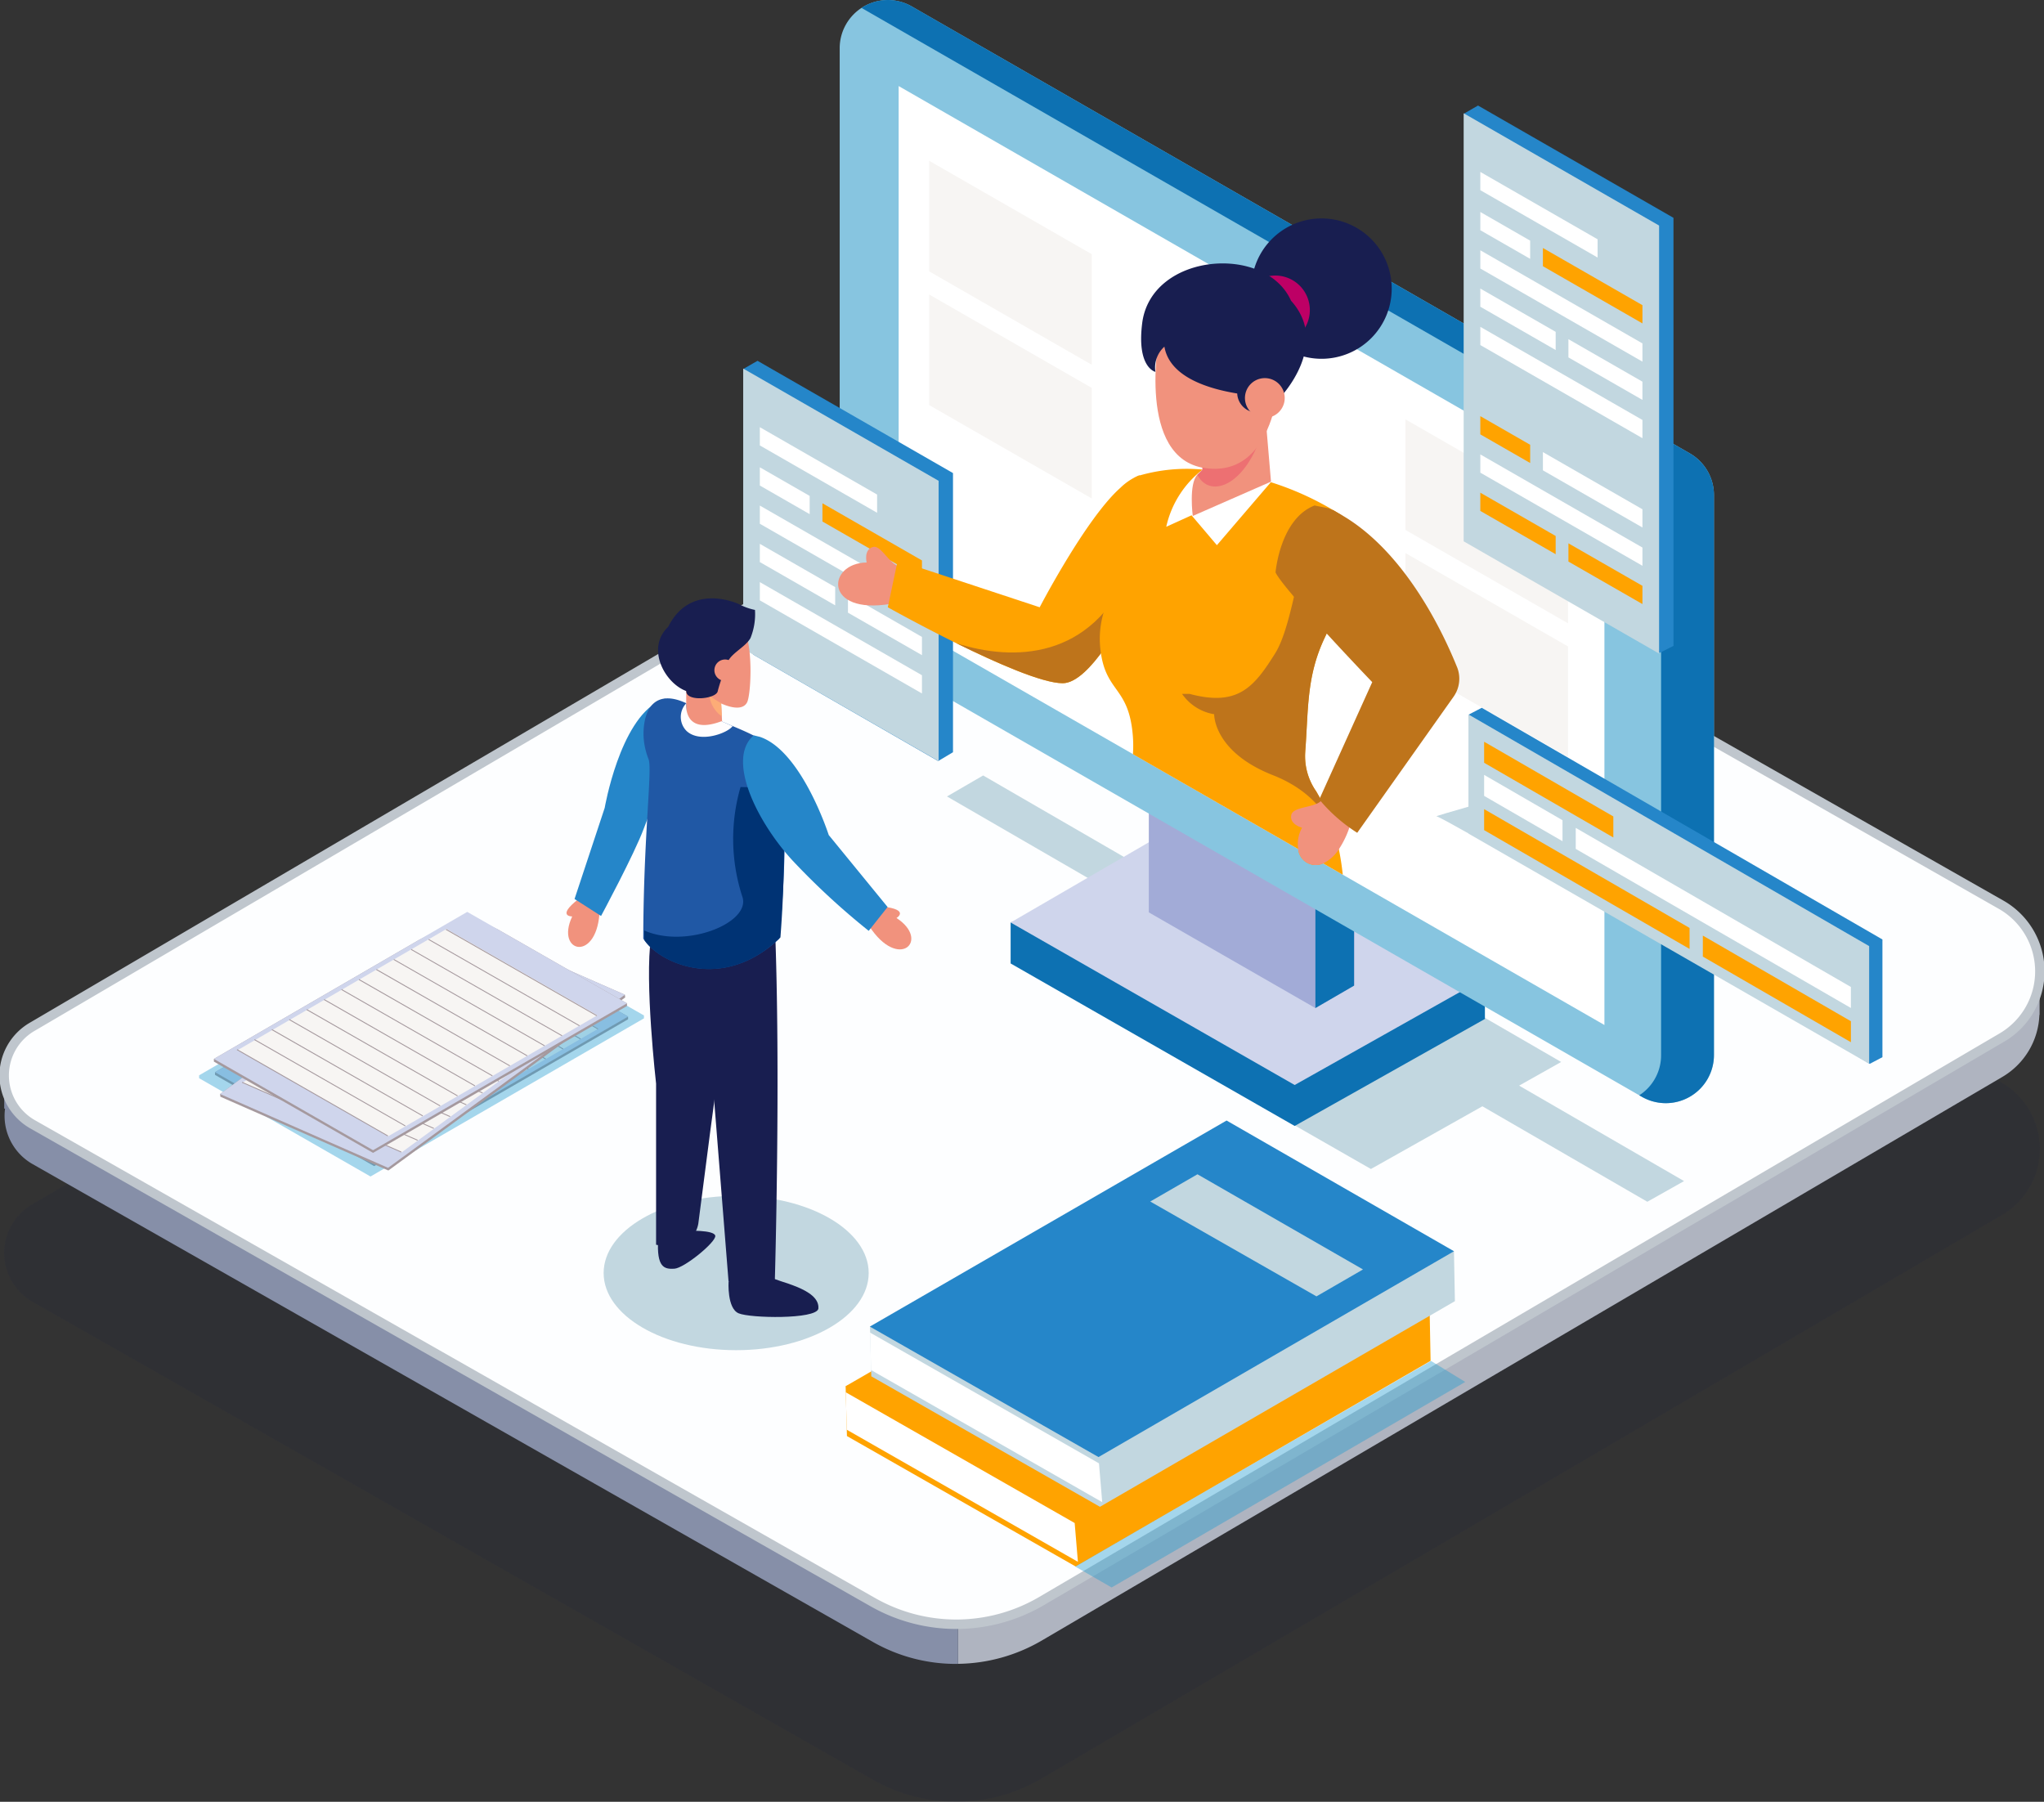 <svg id="Group_3868" data-name="Group 3868" xmlns="http://www.w3.org/2000/svg" xmlns:xlink="http://www.w3.org/1999/xlink" width="216.49" height="190.836" viewBox="0 0 216.49 190.836">
  <rect x="0" y="0" width="216.49" height="190.836" fill="#333333" stroke="none"/>
  <defs>
    <clipPath id="clip-path">
      <rect id="Rectangle_2202" data-name="Rectangle 2202" width="216.49" height="190.836" fill="none"/>
    </clipPath>
    <clipPath id="clip-path-3">
      <rect id="Rectangle_2180" data-name="Rectangle 2180" width="215.606" height="127.989" fill="none"/>
    </clipPath>
    <clipPath id="clip-path-4">
      <path id="Path_11570" data-name="Path 11570" d="M110.6,51.668,3.442,114.549a5.956,5.956,0,0,0,.07,10.314l89,50.614a17.844,17.844,0,0,0,17.854-.121l101.724-59.688A8.123,8.123,0,0,0,212,101.6L124.03,51.577a13.417,13.417,0,0,0-13.425.091" transform="translate(-0.5 -49.822)" fill="none"/>
    </clipPath>
    <linearGradient id="linear-gradient" x1="0.003" y1="1.14" x2="0.007" y2="1.14" gradientUnits="objectBoundingBox">
      <stop offset="0" stop-color="#d4d8d7"/>
      <stop offset="1" stop-color="#fdfeff"/>
    </linearGradient>
    <clipPath id="clip-path-6">
      <rect id="Rectangle_2183" data-name="Rectangle 2183" width="0.004" height="0.016" fill="none"/>
    </clipPath>
    <clipPath id="clip-path-7">
      <rect id="Rectangle_2184" data-name="Rectangle 2184" width="7.12" height="7.043" fill="none"/>
    </clipPath>
    <clipPath id="clip-path-8">
      <rect id="Rectangle_2185" data-name="Rectangle 2185" width="47.113" height="27.482" fill="none"/>
    </clipPath>
    <clipPath id="clip-path-9">
      <rect id="Rectangle_2199" data-name="Rectangle 2199" width="1.49" height="2.206" fill="none"/>
    </clipPath>
    <clipPath id="clip-path-10">
      <rect id="Rectangle_2200" data-name="Rectangle 2200" width="41.315" height="23.993" fill="none"/>
    </clipPath>
  </defs>
  <g id="Group_3867" data-name="Group 3867" clip-path="url(#clip-path)">
    <g id="Group_3847" data-name="Group 3847">
      <g id="Group_3846" data-name="Group 3846" clip-path="url(#clip-path)">
        <g id="Group_3845" data-name="Group 3845" transform="translate(0.442 62.848)" opacity="0.17">
          <g id="Group_3844" data-name="Group 3844">
            <g id="Group_3843" data-name="Group 3843" clip-path="url(#clip-path-3)">
              <path id="Path_11567" data-name="Path 11567" d="M110.372,196.631l101.722-59.689A8.121,8.121,0,0,0,212,122.877L124.03,72.852a13.416,13.416,0,0,0-13.425.091L3.443,135.822a5.956,5.956,0,0,0,.07,10.315l89,50.614a17.85,17.85,0,0,0,17.856-.121" transform="translate(-0.5 -71.097)" fill="#1e233e"/>
            </g>
          </g>
        </g>
        <path id="Path_11568" data-name="Path 11568" d="M114.794,123.377v66.591a18,18,0,0,0,8.837-2.451l101.735-59.694a7.956,7.956,0,0,0,3.954-6.583h.022v-2.79Z" transform="translate(-13.319 -13.744)" fill="#afb4c0"/>
        <path id="Path_11569" data-name="Path 11569" d="M.506,128.376v3.43H.594a5.875,5.875,0,0,0,2.916,5.877L92.519,188.3a17.762,17.762,0,0,0,9.014,2.32V124.024Z" transform="translate(-0.059 -14.39)" fill="#868fa8"/>
      </g>
    </g>
    <g id="Group_3849" data-name="Group 3849" transform="translate(0.442 44.041)">
      <g id="Group_3848" data-name="Group 3848" clip-path="url(#clip-path-4)">
        <rect id="Rectangle_2182" data-name="Rectangle 2182" width="217.996" height="128.81" transform="translate(-1.011 0)" fill="url(#linear-gradient)"/>
      </g>
    </g>
    <g id="Group_3866" data-name="Group 3866">
      <g id="Group_3865" data-name="Group 3865" clip-path="url(#clip-path)">
        <path id="Path_11571" data-name="Path 11571" d="M110.372,175.357l101.722-59.689A8.121,8.121,0,0,0,212,101.6L124.03,51.577a13.418,13.418,0,0,0-13.425.091L3.443,114.548a5.956,5.956,0,0,0,.07,10.315l89,50.614A17.85,17.85,0,0,0,110.372,175.357Z" transform="translate(-0.058 -5.781)" fill="none" stroke="#bfc6cd" stroke-miterlimit="10" stroke-width="1"/>
        <path id="Path_11572" data-name="Path 11572" d="M191.531,135.874l-17.47-10.11,4.454-2.505-30.224-17.491-4.385,2.546-26.611-15.4-3.83,2.223,26.612,15.4-11.795,6.846,30.084,17.211,11.805-6.641,17.47,10.11Z" transform="translate(-13.165 -10.781)" fill="#c2d7e0"/>
        <path id="Path_11573" data-name="Path 11573" d="M141.1,102.3l30.224,13.154v4.338l-20.149,11.333-30.084-17.211v-4.338Z" transform="translate(-14.05 -11.87)" fill="#0d71b2"/>
        <path id="Path_11574" data-name="Path 11574" d="M141.1,97.393l30.224,17.491-20.149,11.333-30.084-17.211Z" transform="translate(-14.05 -11.3)" fill="#cfd5ec"/>
        <path id="Path_11575" data-name="Path 11575" d="M159.41,103.2v11.7l-.021.012-4.092,2.375,0,.009,0,0-17.649-10.138V90.7Z" transform="translate(-15.971 -10.524)" fill="#a2abd7"/>
        <path id="Path_11576" data-name="Path 11576" d="M161.7,116.247l-4.092,2.375V102.184l4.092,2.352Z" transform="translate(-18.287 -11.856)" fill="#0d71b2"/>
        <path id="Path_11577" data-name="Path 11577" d="M100.609,5.109v59.3a5.1,5.1,0,0,0,2.561,4.423l82.393,47.329a5.1,5.1,0,0,0,7.643-4.423v-59.3a5.1,5.1,0,0,0-2.561-4.424L108.252.686a5.1,5.1,0,0,0-7.643,4.423" transform="translate(-11.673 0)" fill="#87c5e0"/>
        <path id="Path_11578" data-name="Path 11578" d="M190.95,48.014,108.556.685a5.062,5.062,0,0,0-5.331.154L185.35,48.014a5.1,5.1,0,0,1,2.561,4.423v59.3a5.037,5.037,0,0,1-1.974,4.032c-.11.085-.223.163-.339.239l.269.154a5.1,5.1,0,0,0,7.643-4.424v-59.3a5.1,5.1,0,0,0-2.56-4.423" transform="translate(-11.977 0)" fill="#0d71b2"/>
        <path id="Path_11579" data-name="Path 11579" d="M182.426,53.251v56.508L154.717,93.843l-2.08-1.2-2.647-1.52-17.5-10.053L107.674,66.821V10.312L140.54,29.191l4.265,2.449.228.131,5.376,3.089.621.356,5.176,2.973Z" transform="translate(-12.493 -1.197)" fill="#fff"/>
        <path id="Path_11580" data-name="Path 11580" d="M128.55,40.868V29.155l-17.217-9.89V30.978Z" transform="translate(-12.918 -2.235)" fill="#f7f5f3"/>
        <path id="Path_11581" data-name="Path 11581" d="M128.55,56.888V45.176l-17.217-9.89V47Z" transform="translate(-12.918 -4.094)" fill="#f7f5f3"/>
        <path id="Path_11582" data-name="Path 11582" d="M185.616,71.85V60.137L168.4,50.247V61.96Z" transform="translate(-19.539 -5.83)" fill="#f7f5f3"/>
        <path id="Path_11583" data-name="Path 11583" d="M185.616,87.871V76.158L168.4,66.268V77.981Z" transform="translate(-19.539 -7.689)" fill="#f7f5f3"/>
        <path id="Path_11584" data-name="Path 11584" d="M197.6,24.537,176.9,12.645l-1.468.844L176.9,57.982l19.248,12.624,1.455-.732Z" transform="translate(-20.355 -1.467)" fill="#2586c9"/>
        <path id="Path_11585" data-name="Path 11585" d="M196.072,25.464l-20.7-11.892V58.908l20.7,11.892Z" transform="translate(-20.348 -1.575)" fill="#c2d7e0"/>
        <path id="Path_11586" data-name="Path 11586" d="M177.367,29.989v1.931l17.171,9.863V39.852Z" transform="translate(-20.579 -3.48)" fill="#fff"/>
        <path id="Path_11587" data-name="Path 11587" d="M177.367,39.16v1.931l17.171,9.863V49.024Z" transform="translate(-20.579 -4.544)" fill="#fff"/>
        <path id="Path_11588" data-name="Path 11588" d="M189.788,27.734,177.366,20.6v1.931l12.422,7.135Z" transform="translate(-20.579 -2.39)" fill="#fff"/>
        <path id="Path_11589" data-name="Path 11589" d="M182.646,28.436,177.367,25.4v1.93l5.279,3.033Z" transform="translate(-20.579 -2.948)" fill="#fff"/>
        <path id="Path_11590" data-name="Path 11590" d="M184.867,29.712v1.931L195.409,37.7v-1.93Z" transform="translate(-21.45 -3.447)" fill="#ffa300"/>
        <path id="Path_11591" data-name="Path 11591" d="M185.348,39.159l-7.981-4.584V36.5l7.981,4.585Z" transform="translate(-20.579 -4.012)" fill="#fff"/>
        <path id="Path_11592" data-name="Path 11592" d="M187.924,40.639V42.57l7.838,4.5v-1.93Z" transform="translate(-21.804 -4.715)" fill="#fff"/>
        <path id="Path_11593" data-name="Path 11593" d="M177.367,54.446v1.931l17.171,9.863V64.31Z" transform="translate(-20.579 -6.317)" fill="#fff"/>
        <path id="Path_11594" data-name="Path 11594" d="M182.646,52.893l-5.279-3.032v1.93l5.279,3.033Z" transform="translate(-20.579 -5.785)" fill="#ffa300"/>
        <path id="Path_11595" data-name="Path 11595" d="M184.867,54.169V56.1l10.541,6.054v-1.93Z" transform="translate(-21.45 -6.285)" fill="#fff"/>
        <path id="Path_11596" data-name="Path 11596" d="M185.348,63.617l-7.981-4.585v1.931l7.981,4.585Z" transform="translate(-20.579 -6.849)" fill="#ffa300"/>
        <path id="Path_11597" data-name="Path 11597" d="M187.924,65.1v1.931l7.838,4.5V69.6Z" transform="translate(-21.804 -7.553)" fill="#ffa300"/>
        <path id="Path_11598" data-name="Path 11598" d="M111.274,84.688V55.122L90.571,43.23l-1.468.844,1,30.267,19.6,11.282Z" transform="translate(-10.338 -5.016)" fill="#2586c9"/>
        <path id="Path_11599" data-name="Path 11599" d="M109.746,85.737V56.049l-20.7-11.892V73.845Z" transform="translate(-10.331 -5.123)" fill="#c2d7e0"/>
        <path id="Path_11600" data-name="Path 11600" d="M91.04,60.574V62.5l17.171,9.863V70.437Z" transform="translate(-10.563 -7.028)" fill="#fff"/>
        <path id="Path_11601" data-name="Path 11601" d="M91.04,69.746v1.931l17.171,9.863V79.609Z" transform="translate(-10.563 -8.092)" fill="#fff"/>
        <path id="Path_11602" data-name="Path 11602" d="M103.461,58.319,91.04,51.184v1.931l12.422,7.135Z" transform="translate(-10.563 -5.939)" fill="#fff"/>
        <path id="Path_11603" data-name="Path 11603" d="M96.319,59.021,91.04,55.989v1.93l5.279,3.033Z" transform="translate(-10.563 -6.496)" fill="#fff"/>
        <path id="Path_11604" data-name="Path 11604" d="M98.541,60.3v1.931l10.541,6.054v-1.93Z" transform="translate(-11.433 -6.996)" fill="#ffa300"/>
        <path id="Path_11605" data-name="Path 11605" d="M99.022,69.744,91.04,65.16v1.93l7.981,4.585Z" transform="translate(-10.563 -7.56)" fill="#fff"/>
        <path id="Path_11606" data-name="Path 11606" d="M101.6,71.224v1.931l7.838,4.5v-1.93Z" transform="translate(-11.788 -8.264)" fill="#fff"/>
        <path id="Path_11607" data-name="Path 11607" d="M177.355,97.428l41.091,25.089,1.347-.708V109.343L177.355,84.805l-1.395.727Z" transform="translate(-20.416 -9.84)" fill="#2586c9"/>
        <path id="Path_11608" data-name="Path 11608" d="M175.5,85.6v9.773c-1.547.444-3.529,1.019-3.385,1.019s1.949,1,3.385,1.809v.02L217.941,122.6V110.138Z" transform="translate(-19.97 -9.932)" fill="#c2d7e0"/>
        <path id="Path_11609" data-name="Path 11609" d="M191.508,96.785l-13.685-7.913V91.1l13.685,7.913Z" transform="translate(-20.632 -10.312)" fill="#ffa300"/>
        <path id="Path_11610" data-name="Path 11610" d="M188.8,99.193v2.224l29.143,16.851v-2.224Z" transform="translate(-21.906 -11.509)" fill="#fff"/>
        <path id="Path_11611" data-name="Path 11611" d="M186.124,97.644l-8.3-4.8v2.224l8.3,4.8Z" transform="translate(-20.632 -10.772)" fill="#fff"/>
        <path id="Path_11612" data-name="Path 11612" d="M199.583,109.531,177.823,96.949v2.223l21.761,12.583Z" transform="translate(-20.632 -11.249)" fill="#ffa300"/>
        <path id="Path_11613" data-name="Path 11613" d="M204.029,112.1v2.224l15.683,9.069V121.17Z" transform="translate(-23.673 -13.007)" fill="#ffa300"/>
        <path id="Path_11614" data-name="Path 11614" d="M103.444,67.176s-.343-1.361.665-1.643c.771-.217,1.547,1.424,2.453,1.916.874.475-.57,4.11-.57,4.11-7.14,1.2-6.761-4.314-2.548-4.383" transform="translate(-11.652 -7.601)" fill="#f1927d"/>
        <path id="Path_11615" data-name="Path 11615" d="M133.038,56.94,131.99,67.091l-.219,2.125-.251,2.434v0s-3.7,7.318-6.621,7.318c-2.16,0-7.049-2.154-11.26-4.233-3.924-1.937-7.263-3.809-7.263-3.809l1.048-4.967,15.037,4.967s4.9-9.424,8.544-12.649l.011-.01a6.193,6.193,0,0,1,2.021-1.33" transform="translate(-12.343 -6.607)" fill="#ffa300"/>
        <path id="Path_11616" data-name="Path 11616" d="M132.943,68.423l-.219,2.125-.251,2.434v0s-3.7,7.318-6.622,7.318c-2.16,0-7.048-2.154-11.259-4.233,6.083,1.947,14.237,1.731,18.351-7.647" transform="translate(-13.296 -7.939)" fill="#be741b"/>
        <path id="Path_11617" data-name="Path 11617" d="M153.535,86.138a6.482,6.482,0,0,0,1.156,4.194c.129.224.263.457.4.7.052.091.1.185.156.282.076.141.155.288.232.44s.159.316.239.484a17.12,17.12,0,0,1,1.06,2.887c.091.335.178.689.259,1.064l0,.016c.019.087.038.173.056.263.164.8.307,1.688.417,2.7l-2.079-1.2a1.865,1.865,0,0,1-2.647-1.52L135.284,86.4a13.246,13.246,0,0,0-.022-2.079c-.445-5.008-2.745-4.451-3.368-8.6-.014-.081-.026-.166-.036-.252a9.778,9.778,0,0,1,.31-4.031c.6-2.091,1.7-3.575,1.846-4.822.226-1.929,0-8.285,1.362-9.421a2.152,2.152,0,0,1,.606-.312,18.139,18.139,0,0,1,6.657-.629h.023c.138.009.278.017.419.028h0a29.827,29.827,0,0,1,3.46.463q.911.179,1.864.424h0q.694.18,1.406.4l.072.022a31.334,31.334,0,0,1,6.6,2.954c.046.027.093.054.14.083.1.057.192.116.288.176.138.084.278.171.415.26.541.443,1.092.932,1.649,1.456V63.1a29.607,29.607,0,0,1-2.787,9.675c-.126.278-.255.56-.39.849l-.227.484c-1.931,4.087-1.7,7.6-2.044,12.031" transform="translate(-15.289 -6.522)" fill="#ffa300"/>
        <g id="Group_3852" data-name="Group 3852" transform="translate(141.748 89.67)" style="mix-blend-mode: multiply;isolation: isolate">
          <g id="Group_3851" data-name="Group 3851">
            <g id="Group_3850" data-name="Group 3850" clip-path="url(#clip-path-6)">
              <path id="Path_11618" data-name="Path 11618" d="M160.357,101.456l0-.016,0,.015Z" transform="translate(-160.353 -101.44)" fill="#2d6bb4"/>
            </g>
          </g>
        </g>
        <path id="Path_11619" data-name="Path 11619" d="M145.032,82.732s-.113,3.973,6.243,6.469c4.527,1.779,6.11,4.866,6.646,6.495a17.067,17.067,0,0,0-1.059-2.887c-.352-.743-.706-1.351-1.027-1.909a6.488,6.488,0,0,1-1.155-4.194c.341-4.427.114-7.945,2.044-12.031.217-.46.422-.9.616-1.334a29.6,29.6,0,0,0,2.788-9.675v-.573c-.557-.525-1.108-1.013-1.649-1.457q-.351-.224-.7-.436l-.14-.083a1.943,1.943,0,0,0-.8.051c-2.5.795-3.065,11.463-5.335,15.1s-3.972,5.674-9.079,4.313h-.795a5.158,5.158,0,0,0,3.405,2.156" transform="translate(-16.433 -7.089)" fill="#be741b"/>
        <path id="Path_11620" data-name="Path 11620" d="M160.921,98.58c-.017.049-.033.1-.05.145a9.815,9.815,0,0,1-1.116,2.3,4.019,4.019,0,0,1-1.662,1.5,1.864,1.864,0,0,1-2.646-1.519,3.539,3.539,0,0,1,.408-2.259s-1.363-.34-1.136-1.361c.162-.728,1.709-.764,2.653-1.164a1.63,1.63,0,0,0,.46-.278.845.845,0,0,0,.075-.074.733.733,0,0,0,.18-.377Z" transform="translate(-17.949 -11.081)" fill="#f1927d"/>
        <path id="Path_11621" data-name="Path 11621" d="M172.051,77.675c-1.573-3.9-6.047-13.36-13.588-16.809l-1.5-.3c-3.661,1.417-4.133,7.086-4.133,7.086.845,1.825,10.241,11.622,10.241,11.622L157.462,91.7a17.134,17.134,0,0,0,4.021,3.533l10.2-14.408a3.307,3.307,0,0,0,.371-3.15" transform="translate(-17.732 -7.027)" fill="#be741b"/>
        <path id="Path_11622" data-name="Path 11622" d="M150.947,57.442,145.1,64.266,142.416,61.1l-2.68,1.218a10.507,10.507,0,0,1,3.9-6.093Z" transform="translate(-16.213 -6.523)" fill="#fff"/>
        <path id="Path_11623" data-name="Path 11623" d="M164.8,33.605a7.433,7.433,0,1,1-7.433-7.433,7.434,7.434,0,0,1,7.433,7.433" transform="translate(-17.397 -3.037)" fill="#181e50"/>
        <path id="Path_11624" data-name="Path 11624" d="M142.9,60.463l8.285-3.632-.568-6.7-.434.169-6.262,2.442v2.838s-.231.2-.537.519c-.929.979-.484,4.362-.484,4.362" transform="translate(-16.568 -5.817)" fill="#f1927d"/>
        <g id="Group_3855" data-name="Group 3855" transform="translate(126.814 44.488)" opacity="0.55" style="mix-blend-mode: multiply;isolation: isolate">
          <g id="Group_3854" data-name="Group 3854">
            <g id="Group_3853" data-name="Group 3853" clip-path="url(#clip-path-7)">
              <path id="Path_11625" data-name="Path 11625" d="M143.459,56.124c1.411,2.723,5.517,1.01,7.12-5.4l-.32-.4L144,52.768v2.838s-.23.2-.537.519" transform="translate(-143.459 -50.327)" fill="#ea546a"/>
            </g>
          </g>
        </g>
        <path id="Path_11626" data-name="Path 11626" d="M148.665,36.674a3.658,3.658,0,1,0,3.658-3.658,3.658,3.658,0,0,0-3.658,3.658" transform="translate(-17.249 -3.831)" fill="#bd0065"/>
        <path id="Path_11627" data-name="Path 11627" d="M144.153,37.945l-3.1-.665-2.217,2.66s-2.452,12.949,4.877,13.968c7.981,1.109,7.981-11.085,7.981-11.085Z" transform="translate(-16.063 -4.326)" fill="#f1927d"/>
        <path id="Path_11628" data-name="Path 11628" d="M136.861,37.725c1.108-7.316,13.079-8.2,15.74-2.217,4.212,4.656-1.109,10.2-1.109,10.2s-11.359.182-12.3-5.33a2.966,2.966,0,0,0-.952,2.67s-2.045-.443-1.379-5.321" transform="translate(-15.864 -3.662)" fill="#181e50"/>
        <path id="Path_11629" data-name="Path 11629" d="M148.238,46.769a2.106,2.106,0,1,0,2.106-2.107,2.107,2.107,0,0,0-2.106,2.107" transform="translate(-17.2 -5.182)" fill="#181e50"/>
        <path id="Path_11630" data-name="Path 11630" d="M149.167,47.412a2.106,2.106,0,1,0,2.106-2.107,2.107,2.107,0,0,0-2.106,2.107" transform="translate(-17.308 -5.257)" fill="#f1927d"/>
        <path id="Path_11631" data-name="Path 11631" d="M25.761,126.458v.285l16.856,9.667,26.895-15.554v-.286l-13.7-7.839-3.219-1.557-5.113,2.682Z" transform="translate(-2.989 -12.899)" fill="#a5999e"/>
        <path id="Path_11632" data-name="Path 11632" d="M25.761,126.42l16.856,9.667,26.895-15.555-13.7-7.839-3.219-1.841-5.113,2.967Z" transform="translate(-2.989 -12.862)" fill="#cfd5ec"/>
        <path id="Path_11633" data-name="Path 11633" d="M28.622,125.72l22.105-12.826,15.98,9.145L44.567,134.844Z" transform="translate(-3.321 -13.099)" fill="#f7f5f3"/>
        <path id="Path_11634" data-name="Path 11634" d="M53.6,112.9l15.98,9.145-.047.082-15.98-9.145Z" transform="translate(-6.213 -13.1)" fill="#a5999e"/>
        <path id="Path_11635" data-name="Path 11635" d="M51.509,114.1l15.98,9.145-.047.082-15.98-9.145Z" transform="translate(-5.971 -13.239)" fill="#a5999e"/>
        <path id="Path_11636" data-name="Path 11636" d="M49.422,115.3l15.98,9.145-.047.082-15.98-9.145Z" transform="translate(-5.729 -13.378)" fill="#a5999e"/>
        <path id="Path_11637" data-name="Path 11637" d="M47.335,116.5l15.98,9.145-.047.082-15.98-9.145Z" transform="translate(-5.487 -13.517)" fill="#a5999e"/>
        <path id="Path_11638" data-name="Path 11638" d="M45.248,117.7l15.98,9.145-.047.082L45.2,117.784Z" transform="translate(-5.245 -13.657)" fill="#a5999e"/>
        <path id="Path_11639" data-name="Path 11639" d="M43.162,118.9l15.98,9.145-.047.082-15.98-9.145Z" transform="translate(-5.003 -13.796)" fill="#a5999e"/>
        <path id="Path_11640" data-name="Path 11640" d="M41.075,120.1l15.98,9.145-.047.082-15.98-9.145Z" transform="translate(-4.76 -13.935)" fill="#a5999e"/>
        <path id="Path_11641" data-name="Path 11641" d="M38.988,121.3l15.98,9.145-.047.082-15.98-9.145Z" transform="translate(-4.518 -14.074)" fill="#a5999e"/>
        <path id="Path_11642" data-name="Path 11642" d="M36.9,122.5l15.98,9.145-.047.082-15.98-9.145Z" transform="translate(-4.276 -14.214)" fill="#a5999e"/>
        <path id="Path_11643" data-name="Path 11643" d="M34.814,123.7l15.98,9.145-.047.082-15.98-9.145Z" transform="translate(-4.034 -14.353)" fill="#a5999e"/>
        <path id="Path_11644" data-name="Path 11644" d="M32.727,124.9l15.98,9.145-.047.082-15.98-9.145Z" transform="translate(-3.792 -14.492)" fill="#a5999e"/>
        <path id="Path_11645" data-name="Path 11645" d="M30.641,126.1l15.98,9.145-.047.082-15.98-9.145Z" transform="translate(-3.55 -14.631)" fill="#a5999e"/>
        <path id="Path_11646" data-name="Path 11646" d="M28.554,127.3l15.98,9.145-.047.082-15.98-9.145Z" transform="translate(-3.308 -14.771)" fill="#a5999e"/>
        <g id="Group_3858" data-name="Group 3858" transform="translate(21.091 97.126)" opacity="0.4" style="mix-blend-mode: multiply;isolation: isolate">
          <g id="Group_3857" data-name="Group 3857">
            <g id="Group_3856" data-name="Group 3856" clip-path="url(#clip-path-8)">
              <path id="Path_11647" data-name="Path 11647" d="M56.22,111.858l-3.466-1.984-5.505,3.195L23.859,126.64v.307L42.01,137.357l28.962-16.75V120.3Z" transform="translate(-23.859 -109.875)" fill="#1f9bcf"/>
            </g>
          </g>
        </g>
        <path id="Path_11648" data-name="Path 11648" d="M26.373,128.713l.03.284,17.79,7.815L69.277,118.48l-.031-.284L54.79,111.861l-3.365-1.2-4.8,3.211Z" transform="translate(-3.06 -12.839)" fill="#a5999e"/>
        <path id="Path_11649" data-name="Path 11649" d="M26.373,128.675l17.79,7.816,25.084-18.333L54.79,111.824l-3.4-1.488-4.767,3.494Z" transform="translate(-3.06 -12.802)" fill="#cfd5ec"/>
        <path id="Path_11650" data-name="Path 11650" d="M29.1,127.74l20.613-15.108,16.864,7.389-20.65,15.092Z" transform="translate(-3.377 -13.068)" fill="#f7f5f3"/>
        <rect id="Rectangle_2186" data-name="Rectangle 2186" width="0.095" height="18.412" transform="matrix(0.401, -0.916, 0.916, 0.401, 46.279, 99.659)" fill="#a5999e"/>
        <rect id="Rectangle_2187" data-name="Rectangle 2187" width="0.095" height="18.412" transform="translate(44.558 100.911) rotate(-66.338)" fill="#a5999e"/>
        <rect id="Rectangle_2188" data-name="Rectangle 2188" width="0.095" height="18.412" transform="translate(42.837 102.162) rotate(-66.339)" fill="#a5999e"/>
        <rect id="Rectangle_2189" data-name="Rectangle 2189" width="0.095" height="18.412" transform="matrix(0.401, -0.916, 0.916, 0.401, 41.116, 103.414)" fill="#a5999e"/>
        <rect id="Rectangle_2190" data-name="Rectangle 2190" width="0.095" height="18.412" transform="matrix(0.401, -0.916, 0.916, 0.401, 39.395, 104.665)" fill="#a5999e"/>
        <rect id="Rectangle_2191" data-name="Rectangle 2191" width="0.095" height="18.412" transform="matrix(0.401, -0.916, 0.916, 0.401, 37.673, 105.916)" fill="#a5999e"/>
        <rect id="Rectangle_2192" data-name="Rectangle 2192" width="0.095" height="18.412" transform="matrix(0.401, -0.916, 0.916, 0.401, 35.952, 107.168)" fill="#a5999e"/>
        <rect id="Rectangle_2193" data-name="Rectangle 2193" width="0.095" height="18.412" transform="matrix(0.401, -0.916, 0.916, 0.401, 34.231, 108.419)" fill="#a5999e"/>
        <rect id="Rectangle_2194" data-name="Rectangle 2194" width="0.095" height="18.412" transform="matrix(0.401, -0.916, 0.916, 0.401, 32.51, 109.671)" fill="#a5999e"/>
        <rect id="Rectangle_2195" data-name="Rectangle 2195" width="0.095" height="18.412" transform="matrix(0.401, -0.916, 0.916, 0.401, 30.789, 110.922)" fill="#a5999e"/>
        <rect id="Rectangle_2196" data-name="Rectangle 2196" width="0.095" height="18.412" transform="matrix(0.401, -0.916, 0.916, 0.401, 29.068, 112.174)" fill="#a5999e"/>
        <rect id="Rectangle_2197" data-name="Rectangle 2197" width="0.095" height="18.412" transform="translate(27.347 113.425) rotate(-66.338)" fill="#a5999e"/>
        <rect id="Rectangle_2198" data-name="Rectangle 2198" width="0.095" height="18.412" transform="translate(25.625 114.676) rotate(-66.339)" fill="#a5999e"/>
        <path id="Path_11651" data-name="Path 11651" d="M25.629,124.869v.285l16.856,9.667,26.895-15.554v-.286l-13.7-7.839-3.219-1.557-5.113,2.682Z" transform="translate(-2.974 -12.715)" fill="#a5999e"/>
        <path id="Path_11652" data-name="Path 11652" d="M25.629,124.832,42.484,134.5l26.895-15.555L55.68,111.1l-3.219-1.841-5.113,2.967Z" transform="translate(-2.974 -12.678)" fill="#cfd5ec"/>
        <path id="Path_11653" data-name="Path 11653" d="M28.489,124.131l22.105-12.826,15.98,9.145L44.434,133.255Z" transform="translate(-3.306 -12.915)" fill="#f7f5f3"/>
        <path id="Path_11654" data-name="Path 11654" d="M53.463,111.312l15.98,9.145-.047.082-15.98-9.145Z" transform="translate(-6.198 -12.915)" fill="#a5999e"/>
        <path id="Path_11655" data-name="Path 11655" d="M51.376,112.512l15.98,9.145-.047.082-15.98-9.145Z" transform="translate(-5.956 -13.055)" fill="#a5999e"/>
        <path id="Path_11656" data-name="Path 11656" d="M49.29,113.712l15.98,9.145-.047.082-15.98-9.145Z" transform="translate(-5.714 -13.194)" fill="#a5999e"/>
        <path id="Path_11657" data-name="Path 11657" d="M47.2,114.913l15.98,9.145-.047.082-15.98-9.145Z" transform="translate(-5.471 -13.333)" fill="#a5999e"/>
        <path id="Path_11658" data-name="Path 11658" d="M45.116,116.113l15.98,9.145-.047.082L45.069,116.2Z" transform="translate(-5.229 -13.472)" fill="#a5999e"/>
        <path id="Path_11659" data-name="Path 11659" d="M43.029,117.313l15.98,9.145-.047.082L42.982,117.4Z" transform="translate(-4.987 -13.612)" fill="#a5999e"/>
        <path id="Path_11660" data-name="Path 11660" d="M40.942,118.513l15.98,9.145-.047.082L40.9,118.6Z" transform="translate(-4.745 -13.751)" fill="#a5999e"/>
        <path id="Path_11661" data-name="Path 11661" d="M38.855,119.713l15.98,9.145-.047.082L38.809,119.8Z" transform="translate(-4.503 -13.89)" fill="#a5999e"/>
        <path id="Path_11662" data-name="Path 11662" d="M36.769,120.913l15.98,9.145-.047.082L36.722,121Z" transform="translate(-4.261 -14.029)" fill="#a5999e"/>
        <path id="Path_11663" data-name="Path 11663" d="M34.682,122.114l15.98,9.145-.047.082L34.635,122.2Z" transform="translate(-4.019 -14.169)" fill="#a5999e"/>
        <path id="Path_11664" data-name="Path 11664" d="M32.6,123.314l15.98,9.145-.047.082L32.548,123.4Z" transform="translate(-3.776 -14.308)" fill="#a5999e"/>
        <path id="Path_11665" data-name="Path 11665" d="M30.508,124.514l15.98,9.145-.047.082L30.461,124.6Z" transform="translate(-3.534 -14.447)" fill="#a5999e"/>
        <path id="Path_11666" data-name="Path 11666" d="M28.421,125.714l15.98,9.145-.047.082L28.374,125.8Z" transform="translate(-3.292 -14.586)" fill="#a5999e"/>
        <path id="Path_11667" data-name="Path 11667" d="M100.4,151.456c0,4.514-6.284,8.173-14.036,8.173s-14.036-3.659-14.036-8.173,6.283-8.173,14.036-8.173,14.036,3.659,14.036,8.173" transform="translate(-8.393 -16.625)" fill="#c2d7e0"/>
        <path id="Path_11668" data-name="Path 11668" d="M68.481,109.568c-1.855,3.918,2.789,4.962,2.912-.824l-2.282-.994c-2.343,1.84-.629,1.817-.629,1.817" transform="translate(-7.876 -12.502)" fill="#f1927d"/>
        <path id="Path_11669" data-name="Path 11669" d="M107.034,109.832s1.47-.88-1.489-1.217l-1.421,2.044c3.141,4.861,6.547,1.535,2.911-.827" transform="translate(-12.081 -12.602)" fill="#f1927d"/>
        <path id="Path_11670" data-name="Path 11670" d="M72.034,95.277s1.582-9.232,5.77-11.318l.615-.245c3.269,2.087-.311,8.507-2.236,13.73-1.009,2.735-4.536,9.285-4.536,9.285l-2.807-1.8Z" transform="translate(-7.987 -9.713)" fill="#2586c9"/>
        <path id="Path_11671" data-name="Path 11671" d="M91.782,153.014c.414.472,5.256,1.181,5.02,3.366-.3,1.122-7.205,1-8.445.472s-1.063-3.366-1.063-3.366Z" transform="translate(-10.127 -17.754)" fill="#181e50"/>
        <path id="Path_11672" data-name="Path 11672" d="M78.854,148.354c-.177,3.012.65,3.189,1.712,3.13s4.427-2.83,4.339-3.482-3.04-.534-3.04-.534Z" transform="translate(-9.146 -17.109)" fill="#181e50"/>
        <path id="Path_11673" data-name="Path 11673" d="M85.6,122.9c-.177.414-2.6,19.37-2.6,19.37s-.237,3.248-4.489,2.362V127.564s-1.24-10.867-.531-15.473,6.437,1.063,6.437,1.063Z" transform="translate(-9.022 -12.796)" fill="#181e50"/>
        <path id="Path_11674" data-name="Path 11674" d="M91.522,110.591,81.483,112.54a39.615,39.615,0,0,0,2.835,7.086l2.3,28.938a7.011,7.011,0,0,0,4.9,0s.65-22.205,0-37.973" transform="translate(-9.454 -12.832)" fill="#181e50"/>
        <path id="Path_11675" data-name="Path 11675" d="M91.484,109.123c-6.142,5.787-12.874,2.48-14.41,0q0-.505.005-1c.081-10.461.962-16.987.558-18a7.58,7.58,0,0,1-.4-1.353,6.965,6.965,0,0,1-.111-1.95c.266-3.089,2.19-4.087,5.384-2.152,3.9,2.362,8.386,2.835,9.213,6.023a14.518,14.518,0,0,1,.315,2.6,131.488,131.488,0,0,1-.551,15.826" transform="translate(-8.943 -9.71)" fill="#2058a5"/>
        <path id="Path_11676" data-name="Path 11676" d="M91.614,110.226c-6.034,5.9-12.826,2.718-14.407.266q-.008-.505-.013-1c4.431,1.954,11.21-.788,10.414-3.5A19.736,19.736,0,0,1,87.392,94.3l4.481.095a131.518,131.518,0,0,1-.258,15.834" transform="translate(-8.957 -10.941)" fill="#003374"/>
        <path id="Path_11677" data-name="Path 11677" d="M98.105,98.664s-2.859-8.92-7.3-10.4l-.643-.156c-2.945,2.524.358,9.192,4.134,13.282a76.965,76.965,0,0,0,8.043,7.422l2-2.523Z" transform="translate(-10.33 -10.223)" fill="#2586c9"/>
        <path id="Path_11678" data-name="Path 11678" d="M85.786,85.376s-3.82,1.79-3.82-1.074V81.676A5.36,5.36,0,0,1,80.057,76.9c.358-3.1,5.371-5.371,7.758-2.387,1.314,1.909,1.025,7.5.6,8.354-.6,1.194-2.746.119-2.746.119Z" transform="translate(-9.284 -8.484)" fill="#f1927d"/>
        <g id="Group_3861" data-name="Group 3861" transform="translate(75.129 73.665)" style="mix-blend-mode: multiply;isolation: isolate">
          <g id="Group_3860" data-name="Group 3860">
            <g id="Group_3859" data-name="Group 3859" clip-path="url(#clip-path-9)">
              <path id="Path_11679" data-name="Path 11679" d="M86.243,84.174l.068,1.366a3.179,3.179,0,0,1-1.322-2.206,12.7,12.7,0,0,0,1.49.946c-.148-.061-.237-.106-.237-.106" transform="translate(-84.99 -83.334)" fill="#fdac77"/>
            </g>
          </g>
        </g>
        <path id="Path_11680" data-name="Path 11680" d="M86.128,78.885c0-1.193,1.909-1.909,2.507-2.984a6.75,6.75,0,0,0,.477-2.983,6.45,6.45,0,0,1-1.433-.477c-.358-.239-5.371-2.507-7.758,2.267-2.388,2.268-.358,5.968,1.909,6.8,0,1.193,3.223.835,3.342,0a14.3,14.3,0,0,1,.955-2.626" transform="translate(-9.149 -8.318)" fill="#181e50"/>
        <path id="Path_11681" data-name="Path 11681" d="M87.866,80.152a1.134,1.134,0,1,1-1.134-1.134,1.134,1.134,0,0,1,1.134,1.134" transform="translate(-9.932 -9.168)" fill="#f1927d"/>
        <path id="Path_11682" data-name="Path 11682" d="M85.873,86.166c-4.107,1.55-3.73-1.9-3.73-1.9a2.1,2.1,0,0,0,.036,2.934c1.443,1.34,4.387.2,4.872-.517Z" transform="translate(-9.459 -9.777)" fill="#fffdfe"/>
        <path id="Path_11683" data-name="Path 11683" d="M139.253,147.388l23.923,8.552.1,5.294-37.594,21.78L101.46,169.2l-.018-.669-.105-3.963-.017-.634Z" transform="translate(-11.756 -17.101)" fill="#ffa300"/>
        <path id="Path_11684" data-name="Path 11684" d="M139.093,141.406l24.086,13.846-37.65,21.8L101.31,163.232Z" transform="translate(-11.755 -16.407)" fill="#ffa300"/>
        <path id="Path_11685" data-name="Path 11685" d="M152.511,160.779l-17.605-10.045,5-2.886,17.534,10.08Z" transform="translate(-15.653 -17.154)" fill="#fff"/>
        <path id="Path_11686" data-name="Path 11686" d="M125.924,184.774,125.86,184l-.278-3.334-24.243-13.846.086,3.226.019.737Z" transform="translate(-11.758 -19.356)" fill="#fff"/>
        <path id="Path_11687" data-name="Path 11687" d="M142.166,140.238l23.923,8.552.1,5.294-37.594,21.78-24.218-13.819-.018-.669-.105-3.963-.017-.634Z" transform="translate(-12.094 -16.272)" fill="#c2d7e0"/>
        <path id="Path_11688" data-name="Path 11688" d="M142.006,134.257,166.092,148.1l-37.65,21.8-24.218-13.818Z" transform="translate(-12.093 -15.577)" fill="#2586c9"/>
        <path id="Path_11689" data-name="Path 11689" d="M155.424,153.629l-17.605-10.045,5-2.886,17.534,10.08Z" transform="translate(-15.991 -16.325)" fill="#c2d7e0"/>
        <path id="Path_11690" data-name="Path 11690" d="M128.837,177.624l-.065-.776-.278-3.334-24.243-13.846.086,3.226.019.737Z" transform="translate(-12.096 -18.526)" fill="#fff"/>
        <g id="Group_3864" data-name="Group 3864" transform="translate(113.876 144.144)" opacity="0.4" style="mix-blend-mode: multiply;isolation: isolate">
          <g id="Group_3863" data-name="Group 3863">
            <g id="Group_3862" data-name="Group 3862" clip-path="url(#clip-path-10)">
              <path id="Path_11691" data-name="Path 11691" d="M166.51,163.064l-37.687,21.77,3.863,2.224,37.452-21.77Z" transform="translate(-128.823 -163.064)" fill="#1f9bcf"/>
            </g>
          </g>
        </g>
      </g>
    </g>
  </g>
</svg>
